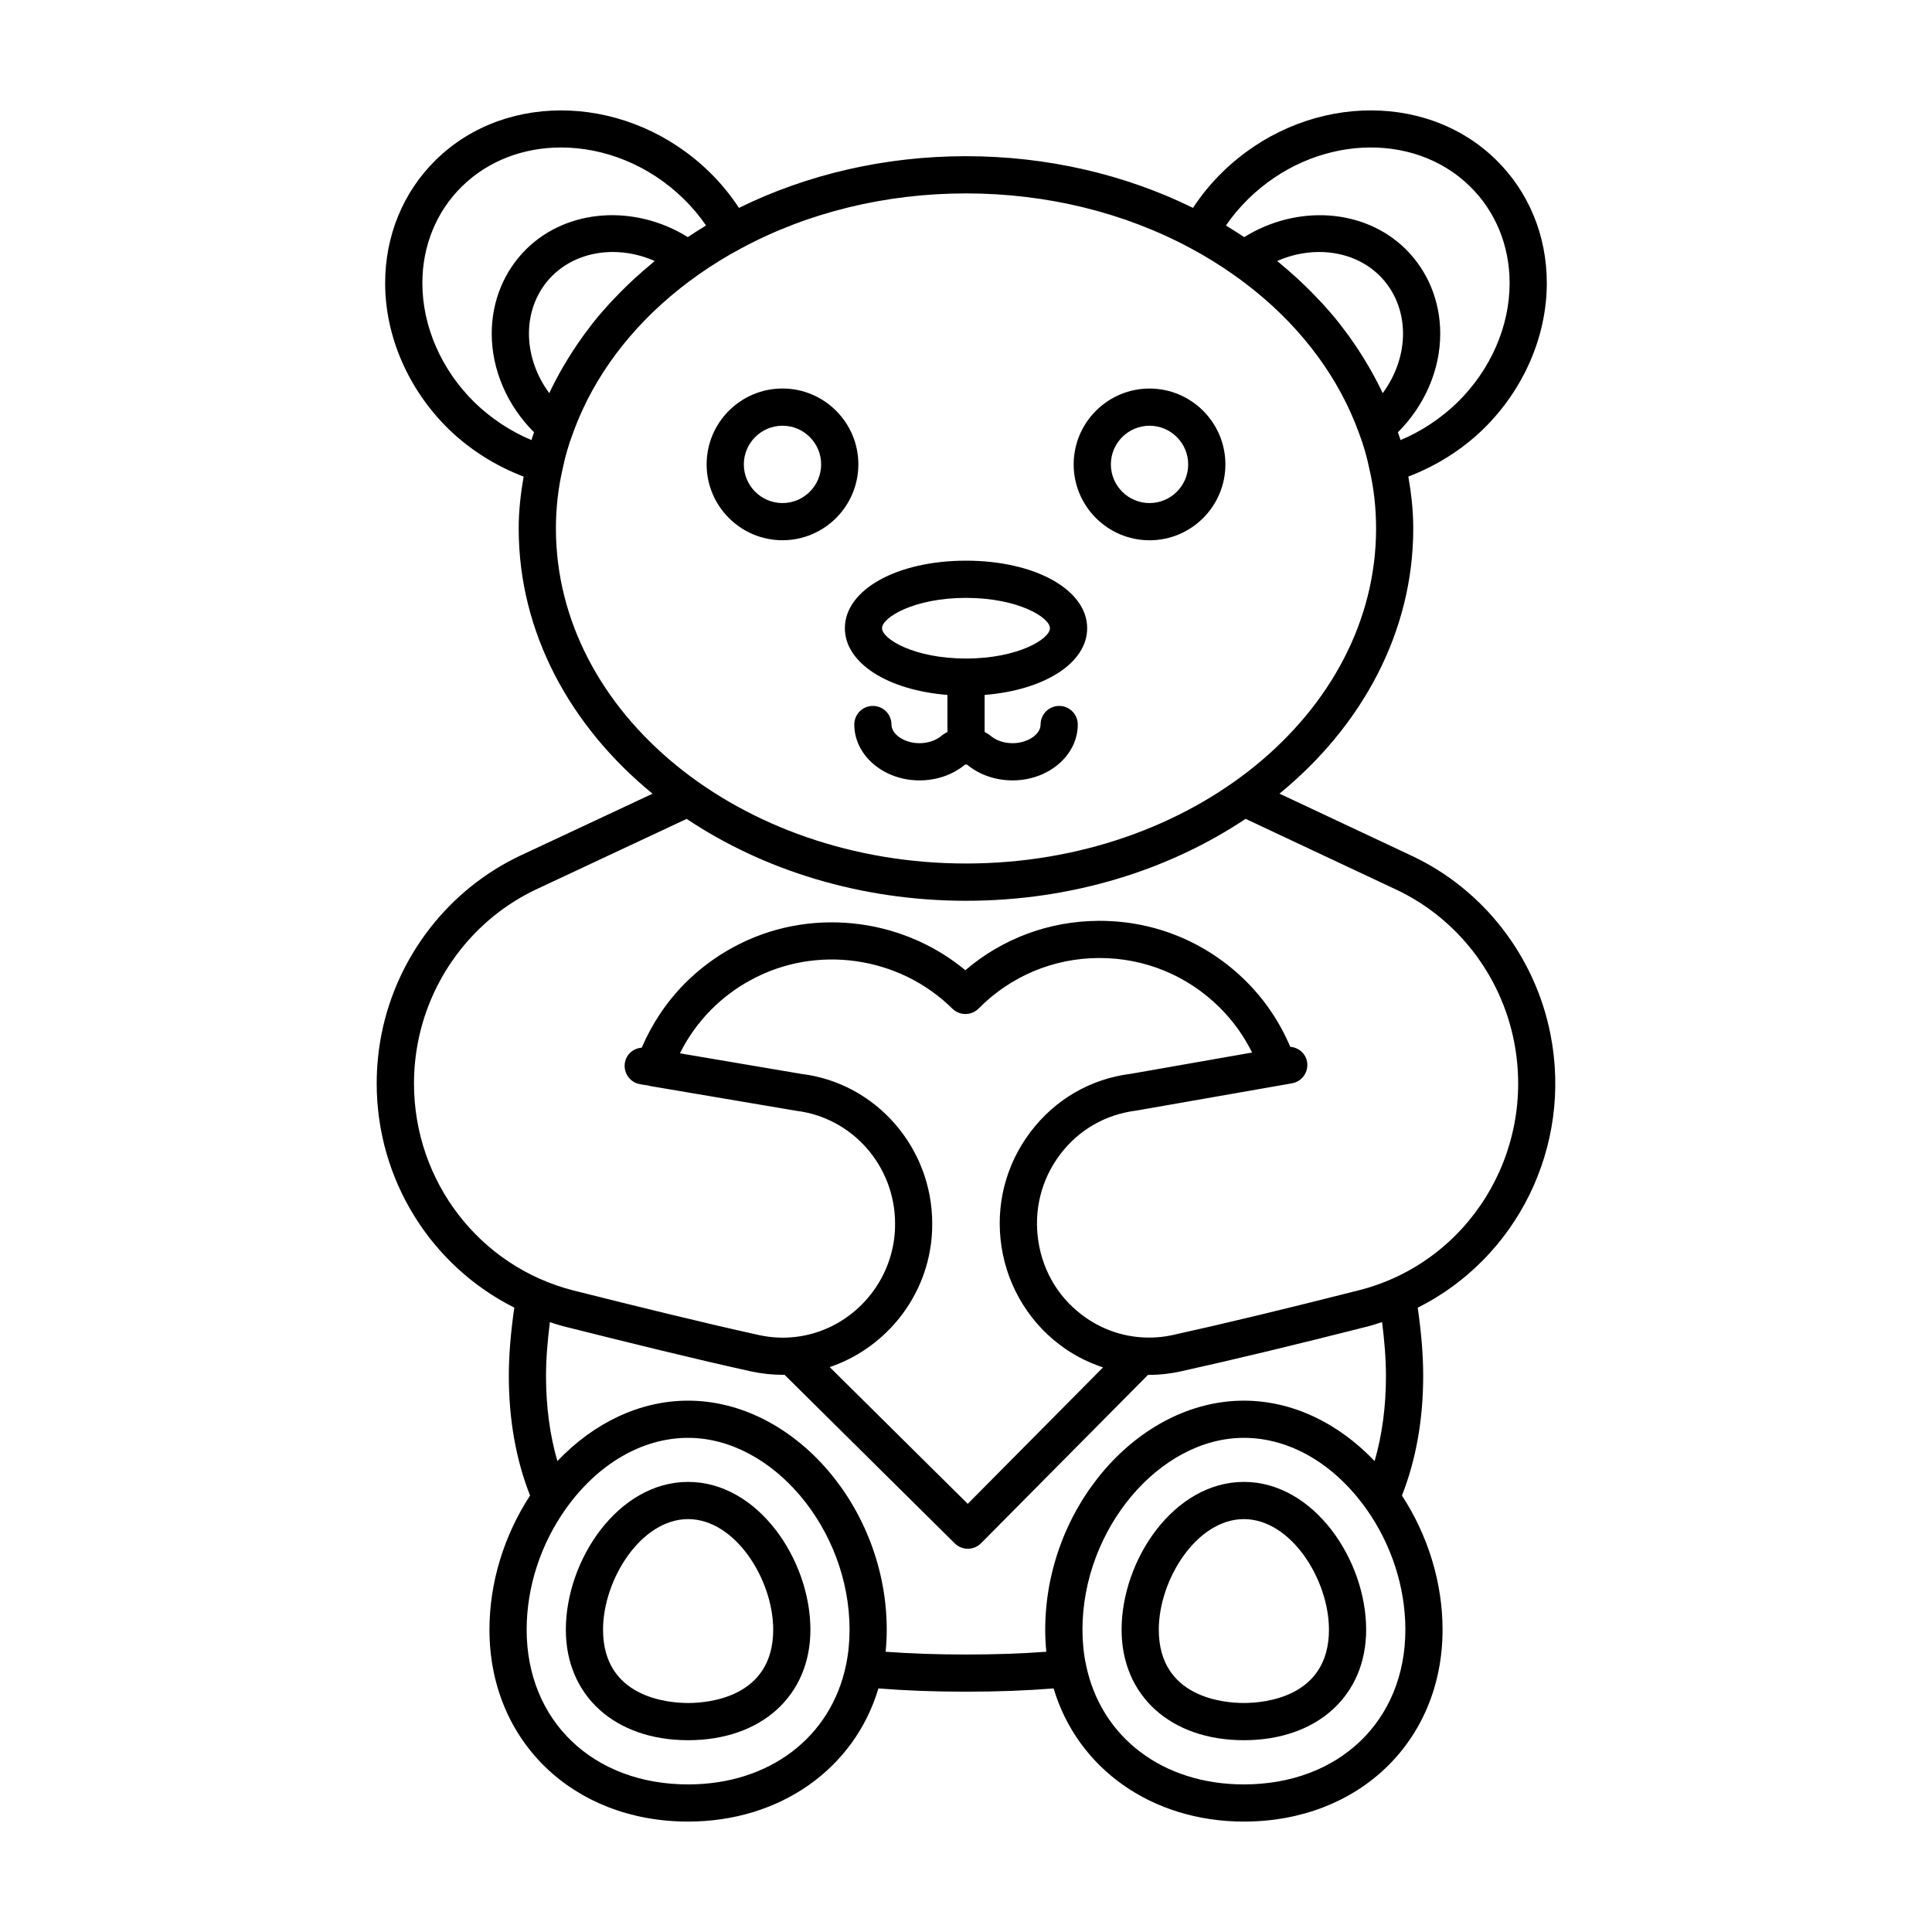 <?xml version="1.0" encoding="UTF-8"?>
<!-- Uploaded to: ICON Repo, www.svgrepo.com, Generator: ICON Repo Mixer Tools -->
<svg fill="#000000" width="800px" height="800px" version="1.1" viewBox="144 144 512 512" xmlns="http://www.w3.org/2000/svg">
 <g>
  <path d="m351.37 246.96c-11.09 0-20.105 9.023-20.105 20.105 0 11.082 9.023 20.105 20.105 20.105 11.082 0 20.102-9.023 20.102-20.105 0-11.082-9.02-20.105-20.102-20.105zm0 30.355c-5.652 0-10.246-4.602-10.246-10.246 0-5.648 4.602-10.246 10.246-10.246 5.648 0 10.242 4.602 10.242 10.246 0 5.648-4.598 10.246-10.242 10.246z"/>
  <path d="m448.64 287.18c11.09 0 20.102-9.023 20.102-20.105s-9.02-20.105-20.102-20.105-20.105 9.023-20.105 20.105c-0.004 11.082 9.02 20.105 20.105 20.105zm0-30.355c5.648 0 10.242 4.602 10.242 10.246 0 5.648-4.602 10.246-10.242 10.246-5.652 0-10.246-4.602-10.246-10.246 0-5.644 4.594-10.246 10.246-10.246z"/>
  <path d="m400.34 346.68c3.231 2.66 7.496 4.133 12.004 4.133 9.527 0 17.277-6.644 17.277-14.809 0-2.727-2.207-4.926-4.926-4.926-2.727 0-4.926 2.207-4.926 4.926 0 2.641-3.465 4.949-7.418 4.949-2.203 0-4.289-0.684-5.727-1.875-0.527-0.438-1.098-0.797-1.688-1.113v-9.805c15.789-1.25 27.176-8.418 27.176-17.68 0-10.203-13.805-17.895-32.102-17.895-18.309 0-32.109 7.691-32.109 17.895 0 9.262 11.387 16.434 27.18 17.68v9.801c-0.594 0.316-1.164 0.676-1.688 1.117-1.445 1.188-3.527 1.875-5.727 1.875-3.949 0-7.418-2.312-7.418-4.949 0-2.727-2.207-4.926-4.926-4.926-2.727 0-4.926 2.207-4.926 4.926 0 8.168 7.75 14.809 17.277 14.809 4.516 0 8.781-1.465 12.012-4.137 0.113-0.121 0.516-0.105 0.652 0.004zm-22.59-36.199c0-2.832 8.449-8.035 22.25-8.035 13.805 0 22.25 5.203 22.25 8.035s-8.445 8.035-22.25 8.035c-13.801 0-22.25-5.203-22.25-8.035z"/>
  <path d="m554.88 418.05c-4.086-20.703-17.816-38.359-36.734-47.246l-35.07-16.48c21.867-17.898 35.453-42.785 35.453-70.262 0-4.715-0.523-9.309-1.305-13.766 7.305-2.785 14.141-7.031 19.91-12.625 0.004-0.004 0.016-0.016 0.02-0.02 10.664-10.473 16.777-24.566 16.766-38.668-0.004-12.543-4.785-24.137-13.461-32.637-19.043-18.652-51.555-17.191-72.477 3.246-2.969 2.891-5.578 6.074-7.824 9.496-18.164-8.934-38.836-13.695-60.16-13.695-21.328 0-42.008 4.762-60.164 13.703-2.242-3.414-4.852-6.606-7.812-9.492-20.938-20.445-53.453-21.91-72.492-3.25-8.676 8.5-13.457 20.086-13.461 32.637-0.012 14.102 6.106 28.191 16.785 38.688 5.769 5.594 12.605 9.844 19.91 12.625-0.781 4.504-1.305 9.09-1.305 13.766 0 27.484 13.594 52.367 35.469 70.27l-35.117 16.445c-18.898 8.949-32.621 26.617-36.711 47.277-0.848 4.336-1.273 8.727-1.273 13.043 0 25.625 14.473 48.387 36.473 59.43-0.898 6.191-1.457 12.277-1.457 18.066 0 11.766 1.949 22.379 5.629 31.73-6.934 10.629-10.762 23.137-10.762 35.543 0 29.473 22.137 50.863 52.648 50.863 24.355 0 44.09-14.016 50.43-35.285 7.164 0.57 14.781 0.863 23.215 0.863 8.43 0 16.047-0.293 23.215-0.863 6.359 21.281 26.082 35.285 50.426 35.285 30.504 0 52.648-21.391 52.648-50.863 0-12.41-3.836-24.914-10.762-35.543 3.672-9.352 5.629-19.965 5.629-31.73 0-5.785-0.559-11.859-1.449-18.047 26.059-13.043 41.098-42.457 35.172-72.504zm-72.406-204.88c9.422-4.156 20.207-2.875 27.031 3.777 4.07 4.004 6.316 9.5 6.312 15.477-0.004 5.527-1.93 11.078-5.387 15.766-0.883-1.891-1.848-3.75-2.867-5.582-0.281-0.516-0.594-1.02-0.887-1.527-0.836-1.445-1.715-2.875-2.637-4.281-0.367-0.559-0.734-1.125-1.113-1.676-1.082-1.582-2.223-3.144-3.41-4.672-0.203-0.258-0.383-0.52-0.586-0.777-1.406-1.77-2.891-3.496-4.434-5.188-0.398-0.438-0.816-0.863-1.223-1.289-1.211-1.285-2.457-2.543-3.742-3.777-0.488-0.469-0.973-0.938-1.473-1.395-1.531-1.41-3.102-2.793-4.734-4.133-0.207-0.172-0.398-0.348-0.605-0.516-0.09-0.07-0.164-0.141-0.246-0.207zm-7.606-16.508c17.129-16.742 43.465-18.199 58.695-3.269 6.766 6.637 10.5 15.73 10.504 25.605 0.012 11.465-5.023 22.988-13.805 31.613-4.434 4.293-9.582 7.703-15.109 10.016-0.203-0.699-0.469-1.375-0.691-2.07 7.117-7.098 11.211-16.59 11.215-26.117 0.004-8.645-3.285-16.641-9.27-22.531-10.973-10.707-28.742-11.719-42.691-3.066-1.379-0.918-2.762-1.82-4.172-2.672-0.223-0.133-0.43-0.289-0.648-0.418 1.73-2.539 3.734-4.914 5.973-7.09zm-158.32 17.336c-1.57 1.293-3.098 2.629-4.574 3.988-0.527 0.484-1.039 0.977-1.559 1.473-1.246 1.195-2.453 2.414-3.629 3.656-0.441 0.469-0.898 0.926-1.324 1.402-1.516 1.668-2.984 3.367-4.367 5.109-0.262 0.328-0.492 0.664-0.75 0.996-1.117 1.445-2.191 2.918-3.219 4.41-0.422 0.613-0.828 1.234-1.234 1.859-0.863 1.32-1.684 2.66-2.473 4.016-0.336 0.586-0.691 1.16-1.02 1.75-1.008 1.82-1.965 3.664-2.836 5.535-3.457-4.691-5.379-10.238-5.387-15.766 0-5.977 2.238-11.473 6.301-15.461 4.219-4.117 9.941-6.184 15.914-6.184 3.715 0 7.523 0.801 11.125 2.387-0.074 0.059-0.141 0.121-0.211 0.18-0.258 0.215-0.5 0.438-0.758 0.648zm-60.617 4.996c0.004-9.875 3.734-18.969 10.504-25.605 7.047-6.906 16.473-10.305 26.258-10.305 11.371 0 23.23 4.586 32.441 13.578 2.231 2.176 4.231 4.543 5.969 7.082-0.242 0.141-0.465 0.312-0.707 0.453-1.395 0.84-2.754 1.734-4.117 2.637-13.945-8.66-31.719-7.629-42.703 3.078-5.977 5.875-9.266 13.871-9.262 22.516 0.004 9.547 4.106 19.059 11.215 26.129-0.227 0.691-0.492 1.371-0.695 2.066-5.531-2.312-10.68-5.719-15.105-10.004-8.77-8.625-13.809-20.152-13.797-31.625zm35.391 65.074c0-5.426 0.605-10.766 1.824-16.008 0.629-3.082 1.535-6.207 2.727-9.336 0.734-2.035 1.562-4.047 2.469-6.027 6.367-13.855 16.93-26.191 30.848-35.973 0.004-0.004 0.012-0.012 0.016-0.012 3.57-2.504 7.301-4.805 11.105-6.84 17.699-9.562 38.344-14.617 59.691-14.617s41.988 5.055 59.707 14.629c3.773 2.019 7.512 4.328 11.098 6.848 1.988 1.395 3.91 2.848 5.758 4.344 12.941 10.488 22.41 23.402 27.59 37.727 1.16 3.059 2.066 6.176 2.727 9.406 1.195 5.078 1.793 10.418 1.793 15.859 0 48.949-48.754 88.77-108.67 88.77-59.926 0-108.68-39.82-108.68-88.77zm35.035 332.82c-25.191 0-42.789-16.863-42.789-41.004 0-11.25 3.691-22.637 10.398-32.062 8.5-11.934 20.297-18.777 32.391-18.777 22.391 0 42.785 24.227 42.785 50.836 0 3.254-0.312 6.383-0.934 9.332-3.965 19.242-20.395 31.676-41.852 31.676zm147.29 0c-21.461 0-37.883-12.434-41.848-31.711-0.621-2.906-0.934-6.035-0.934-9.297 0-26.605 20.395-50.836 42.785-50.836 12.086 0 23.891 6.84 32.391 18.777 6.707 9.426 10.398 20.812 10.398 32.062-0.004 24.141-17.602 41.004-42.793 41.004zm37.648-108.28c0 8.219-1.031 15.766-3.008 22.598-9.734-10.227-21.965-16.016-34.648-16.016-28.043 0-52.645 28.363-52.645 60.695 0 1.988 0.102 3.945 0.293 5.848-6.574 0.484-13.582 0.73-21.289 0.73-7.719 0-14.723-0.246-21.297-0.73 0.191-1.91 0.293-3.863 0.293-5.848 0-32.328-24.602-60.695-52.645-60.695-12.676 0-24.914 5.793-34.641 16.016-1.969-6.828-3.008-14.375-3.008-22.598 0-4.559 0.418-9.352 1.023-14.219 1.23 0.395 2.449 0.797 3.715 1.117 15.895 3.996 34.219 8.539 49.664 11.945 2.805 0.594 5.598 0.891 8.324 0.891 0.16 0 0.316-0.016 0.48-0.016l45.109 44.684c0.961 0.945 2.223 1.426 3.473 1.426 1.27 0 2.539-0.488 3.5-1.461l44.246-44.621c0.051 0 0.102 0.012 0.152 0.012 2.828 0 5.68-0.309 8.508-0.934 13.281-2.922 29.988-6.938 49.652-11.93 1.27-0.324 2.484-0.75 3.715-1.137 0.617 4.871 1.031 9.672 1.031 14.242zm-154.82-79.992-32.293-5.477c2.117-4.231 4.871-8.117 8.281-11.566 3.144-3.144 6.664-5.785 10.484-7.848 17.355-9.488 39.336-6.359 53.438 7.578 1.941 1.91 5.059 1.895 6.973-0.047 8.484-8.57 19.789-13.32 31.848-13.371h0.211c11.984 0 23.27 4.648 31.797 13.109 3.562 3.531 6.422 7.543 8.609 11.941l-32.082 5.629c-10.645 1.305-20.102 6.766-26.625 15.383-6.637 8.758-9.371 19.582-7.703 30.484 1.676 10.953 7.844 20.801 16.906 27.016 3.141 2.152 6.504 3.773 9.996 4.926l-35.852 36.16-36.582-36.238c13.805-4.66 24.445-16.883 26.711-31.816 0.309-1.895 0.457-3.934 0.457-6.227 0.004-20.168-14.961-37.219-34.574-39.637zm147.66 57.32c-19.562 4.969-36.168 8.957-49.344 11.859-2.836 0.625-5.691 0.805-8.5 0.594h-0.023c-5.082-0.383-10.004-2.09-14.363-5.078-6.926-4.75-11.453-11.984-12.734-20.379-1.258-8.246 0.805-16.426 5.812-23.039 4.902-6.469 11.996-10.57 20.223-11.586l41.176-7.211c2.68-0.473 4.473-3.027 4.004-5.707-0.395-2.246-2.258-3.789-4.449-3.969-2.769-6.492-6.672-12.367-11.77-17.422-10.383-10.305-24.133-15.965-38.738-15.965h-0.258c-13.109 0.055-25.492 4.676-35.348 13.082-17.164-14.227-41.832-16.832-61.57-6.051-4.641 2.516-8.934 5.723-12.766 9.559-4.934 4.988-8.715 10.723-11.418 17.023-2.238 0.172-4.106 1.754-4.473 4.035-0.434 2.691 1.391 5.223 4.082 5.656l2.102 0.336c0.203 0.059 0.414 0.117 0.629 0.156l38.648 6.551c14.902 1.84 26.145 14.688 26.145 29.883 0 1.762-0.105 3.281-0.336 4.695-2.098 13.805-13.586 24.512-27.355 25.461-2.664 0.203-5.492 0-8.297-0.594-15.285-3.367-33.52-7.891-49.324-11.859-24.836-6.352-42.18-28.902-42.18-54.84 0-3.684 0.367-7.438 1.094-11.145 3.481-17.598 15.164-32.652 31.23-40.258l39.934-18.707c20.305 13.559 46.055 21.699 74.055 21.699 28.008 0 53.762-8.141 74.07-21.711l39.898 18.742c16.082 7.559 27.766 22.598 31.242 40.223 5.84 29.652-12.207 58.633-41.098 65.965z"/>
  <path d="m326.36 536.72c-18.547 0-32.406 20.676-32.406 39.168 0 17.512 13.023 29.285 32.406 29.285 19.383 0 32.406-11.77 32.406-29.285-0.004-18.492-13.863-39.168-32.406-39.168zm0 58.59c-5.289 0-22.547-1.402-22.547-19.426 0-13.273 10.055-29.305 22.547-29.305 12.488 0 22.547 16.031 22.547 29.305-0.004 18.027-17.254 19.426-22.547 19.426z"/>
  <path d="m473.64 536.72c-18.547 0-32.406 20.676-32.406 39.168 0 17.512 13.023 29.285 32.406 29.285s32.406-11.77 32.406-29.285c0-18.492-13.859-39.168-32.406-39.168zm0 58.59c-5.289 0-22.547-1.402-22.547-19.426 0-13.273 10.055-29.305 22.547-29.305 12.488 0 22.547 16.031 22.547 29.305 0 18.027-17.258 19.426-22.547 19.426z"/>
 </g>
</svg>